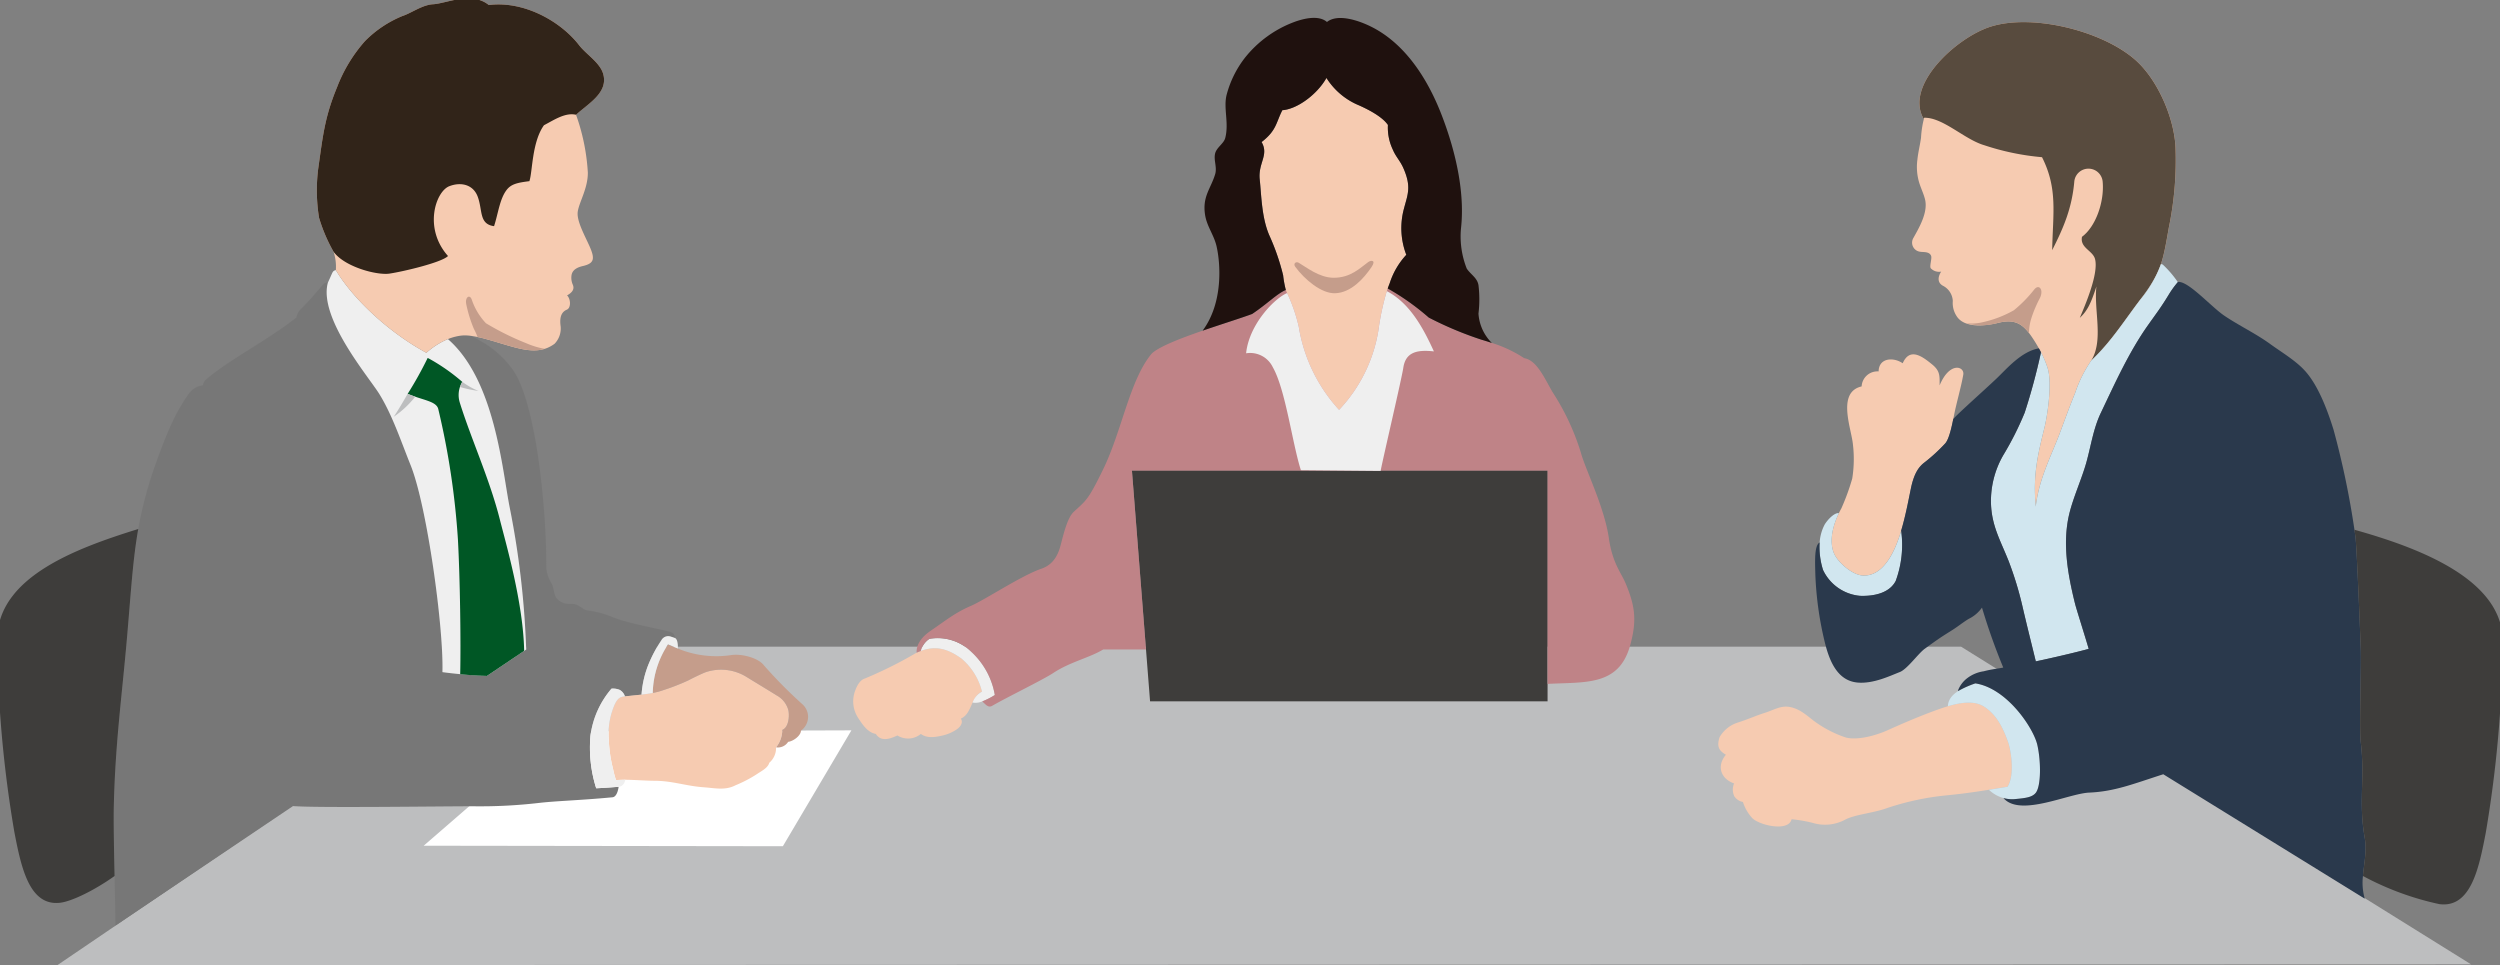 <svg xmlns="http://www.w3.org/2000/svg" xmlns:xlink="http://www.w3.org/1999/xlink" width="430" height="166" viewBox="0 0 430 166">
  <rect x="0" y="0" width="430" height="166" fill="#808080" stroke="none"/>
  <defs>
    <clipPath id="clip-path">
      <rect id="Rectangle_23631" data-name="Rectangle 23631" width="430" height="165.727" fill="none"/>
    </clipPath>
  </defs>
  <g id="Group_11029" data-name="Group 11029" transform="translate(-0.48 -0.271)">
    <path id="Path_44521" data-name="Path 44521" d="M288.272,106.518H90.4v.005L9.773,161.288l415.149-.131-52.944-32.97-34.769-21.667Z" transform="translate(0.583 4.983)" fill="#bdbebf"/>
    <path id="Path_44522" data-name="Path 44522" d="M91.9,120.265l50.866-.174L130.98,140.022,69.2,139.935Z" transform="translate(4.154 5.799)" fill="#fff"/>
    <g id="Group_11028" data-name="Group 11028" transform="translate(0.48 0.271)">
      <g id="Group_11027" data-name="Group 11027" clip-path="url(#clip-path)">
        <path id="Path_44523" data-name="Path 44523" d="M109.693,117.366a17.085,17.085,0,0,1,1.269-5.379A23.557,23.557,0,0,1,113.11,108a1.339,1.339,0,0,1,1.687-.587,6.3,6.3,0,0,1,.651.222,1.136,1.136,0,0,0-.964-1.094c-2.341-.612-7.4-1.481-9.856-2.536a15.41,15.41,0,0,0-4.161-1.1c-.756-.105-1.185-.691-2.048-1.03-.812-.324-2.013.354-3.314-1.064-.481-.526-.488-1.774-.812-2.449a6.245,6.245,0,0,1-.989-2.8c.1-9.251-1.621-28.095-5.705-34a16.924,16.924,0,0,0-5.848-5.155,12.457,12.457,0,0,0-1.387-.744A6.812,6.812,0,0,0,78.78,55.6a9.071,9.071,0,0,0-2.4.614c8.162,7.089,9.36,22.707,10.654,29.063a150.446,150.446,0,0,1,2.816,24.315v0l-6.775,4.562-.02-.015c-1.412-.05-2.686-.11-4.554-.29-.943-.09-1.959-.2-3.056-.348.231-7.551-2.647-28.594-5.48-35.619C68.359,73.9,66.853,69.331,64.6,65.674,62.77,62.7,54.064,52.542,55.754,46.484a1.031,1.031,0,0,0-.829.338c-1.192,1.349-2.175,2.6-3.719,4.13a2.627,2.627,0,0,0-.868,1.547C45.349,56.441,38.76,59.759,34.86,63.111a1.68,1.68,0,0,0-.617,1.063,3.413,3.413,0,0,0-2.274,1.256c-2.535,3.415-4.121,7.468-5.655,11.729a68.5,68.5,0,0,0-3.188,11.725c-.942,5.337-1.247,10.768-1.945,18.818-.867,9.967-1.993,17.87-2.254,28.7-.066,2.691.032,7.582.127,12.163.068,3.332.138,6.5.143,8.533l30.546-20.556c4.337.332,24.989.033,30.968.033a87.893,87.893,0,0,0,11.372-.58c3.261-.366,6.933-.429,12.608-.967.877-.074,1.061-1.8,1.061-1.8-.518.043-2.971.221-3.856.251a23.145,23.145,0,0,1-.974-9.144,15.473,15.473,0,0,1,3.606-7.992,3.014,3.014,0,0,1,1.43.225,1.957,1.957,0,0,1,.879,1.107c1.135-.116,2.065-.209,2.856-.3" transform="translate(0.651 2.105)" fill="#777"/>
        <path id="Path_44524" data-name="Path 44524" d="M74.306,56.319c8.162,7.089,9.36,22.707,10.654,29.062A150.472,150.472,0,0,1,87.775,109.7v0L81,114.258l-.019-.016c-1.412-.049-2.686-.109-4.554-.289-.945-.09-1.959-.2-3.056-.348.231-7.552-2.647-28.594-5.48-35.619C66.282,74,64.777,69.434,62.524,65.778c-1.831-2.972-10.536-13.132-8.847-19.189.325-.675.653-1.48.779-1.707a.716.716,0,0,1,.585-.419c2.867,4.815,8.919,10.6,15.569,14.217a13.5,13.5,0,0,1,3.7-2.36" transform="translate(2.728 2.002)" fill="#efefef"/>
        <path id="Path_44525" data-name="Path 44525" d="M341.5,62.1c3.428-3.236,5.61-6.765,8.458-10.514,3.575-4.7,3.845-6.359,4.89-12.332a57.328,57.328,0,0,0,1.144-14.045c-.29-4.887-2.942-11.116-6.582-14.539-5.464-5.136-17.778-8.338-25.16-6.03-5.873,1.832-14.915,10.078-11.582,15.861l.1-.176a17.138,17.138,0,0,0-.542,3.438c-.163,1.2-.517,2.636-.624,3.78a9.31,9.31,0,0,0,.125,3.223c.263,1.295.891,2.4,1.187,3.593.558,2.25-1.053,4.933-2,6.641a1.577,1.577,0,0,0,1.185,2.376c.563.092,1.563-.063,1.863.706.178.453-.322,1.827-.05,2.143a1.962,1.962,0,0,0,1.787.564c-.437.634-.872,1.854.369,2.471a3.117,3.117,0,0,1,1.624,2.571,4.11,4.11,0,0,0,.861,2.9c1.525,1.843,4.985,1.353,6.938.872,2.623-.643,4.049-.041,5.569,2.1a25.055,25.055,0,0,1,1.44,2.3c.121.221.242.444.358.67a15.977,15.977,0,0,1,1.193,2.882c.693,2.463.005,7.641-.616,10.157-1.127,4.552-1.992,8.163-1.474,13.488.521-4.639,2.6-8.591,4.073-12.457.48-1.261,1.731-4.726,2.686-7.046A22.33,22.33,0,0,1,341.5,62.1" transform="translate(18.19 -0.073)" fill="#f6cbb1"/>
        <path id="Path_44526" data-name="Path 44526" d="M299.292,84.766c-2.065,3.779-1.891,6.526-1.112,7.988.806,1.505,3.156,3.5,4.915,3.537,3.79.078,5.645-4.85,6.507-7.722.7-2.359,1.161-4.737,1.652-7.152.541-2.661,1.355-3.829,2.395-4.6a29.756,29.756,0,0,0,3.508-3.223c.651-.679,1.124-2.823,1.4-4.2.067-.329.12-.616.163-.826.434-2.15,1.212-4.812,1.559-6.831.247-1.433-2.34-2.319-4.072,1.848,0-1.546.142-2.451-1.272-3.6-1.62-1.32-3.836-3.05-5.073-.208-1.588-1.092-4.1-.96-4.144,1.4a2.722,2.722,0,0,0-2.92,2.581c-4.307.983-1.769,7.233-1.507,9.911a21.247,21.247,0,0,1-.111,5.94,38.892,38.892,0,0,1-1.885,5.163" transform="translate(17.404 2.706)" fill="#f6cbb1"/>
        <path id="Path_44527" data-name="Path 44527" d="M324.956,115.915c-2.126-1.355-5.267-.467-8.319.644-3.186,1.16-6.383,2.57-8.254,3.414-2.1.947-5.2,1.775-7.2,1.259a19.725,19.725,0,0,1-5.5-2.861c-1.361-1.064-2.47-2.075-4.139-2.391-1.552-.293-2.8.547-4.286,1.008s-2.878,1.106-4.576,1.647a5.565,5.565,0,0,0-3.215,2.541c-.488,1.576-.164,2.291,1.088,3.017-1.7,2.047-.777,4.187,1.408,4.935a2.728,2.728,0,0,0,.038,2.208,2.26,2.26,0,0,0,1.485.982A7.266,7.266,0,0,0,285.1,135.1c1.189,1.216,6.238,2.416,6.756.189a24.3,24.3,0,0,1,3.569.609,7.31,7.31,0,0,0,5.793-.619c1.835-.838,4.517-1.046,6.735-1.8a46.377,46.377,0,0,1,10.57-2.3c4-.389,6.583-.852,10.463-1.481,1.364-2.126.506-6.534.13-7.6-.824-2.35-1.92-4.756-4.16-6.186" transform="translate(16.298 5.62)" fill="#f6cbb1"/>
        <path id="Path_44528" data-name="Path 44528" d="M186.529,108l.7,8.946H255.6V77.259l-71.488,0Z" transform="translate(10.581 3.678)" fill="#3e3d3b"/>
        <path id="Path_44529" data-name="Path 44529" d="M149.8,107.091a71.518,71.518,0,0,1-8.9,4.445c-1.04.323-1.529,1.686-1.754,2.32a5.208,5.208,0,0,0,.584,4.447c.742,1.131,1.626,2.513,3.054,2.772.716,1.1,1.848,1.154,3.706.258a3.445,3.445,0,0,0,4.029-.258c.933.645,1.934.66,3.508.321a7.291,7.291,0,0,0,2.34-.9c.5-.272,1.626-1.1,1.041-2.062,1.95-.838,1.69-3.8,3.638-4.639a10.848,10.848,0,0,0-3.509-5.672c-2.557-1.849-4.745-2.383-7.733-1.03" transform="translate(7.862 5.165)" fill="#f6cbb1"/>
        <path id="Path_44530" data-name="Path 44530" d="M74.4,58.592a13.5,13.5,0,0,0-3.7,2.36c-6.65-3.613-12.7-9.4-15.569-14.217a8.108,8.108,0,0,0-.389-3.158,27.849,27.849,0,0,1-2.5-5.857A29.461,29.461,0,0,1,52.1,29.3c.8-5.628,1.1-8.827,3.239-14.013a25.876,25.876,0,0,1,4.817-7.954A19.34,19.34,0,0,1,66.607,3.02c1.512-.492,3.4-1.91,5.242-2.014,2.318-.13,6.609-2.278,9.6.133C87.407.38,93.76,3.872,96.991,8.062c1.223,1.582,3.591,2.974,4.135,4.962.881,3.22-2.627,5.07-4.68,6.983a35.539,35.539,0,0,1,2.029,9.933c.041,2.694-1.524,5.147-1.739,6.772s1.333,4.278,2.121,6.121c.836,1.953.668,2.692-1.035,3.148-.391.106-1.894.333-2.141,1.559a2.978,2.978,0,0,0,.236,1.763c.246.671-.041,1.235-1.016,1.782.616.548.734,2.123-.033,2.449-.982.417-1.235,1.353-1.1,2.643a3.753,3.753,0,0,1-1.028,3.236c-3.124,2.284-6.574.616-11.649-.79a20.349,20.349,0,0,0-2.7-.581,6.813,6.813,0,0,0-1.585-.063,9.031,9.031,0,0,0-2.4.614" transform="translate(2.632 -0.272)" fill="#f6cbb1"/>
        <path id="Path_44531" data-name="Path 44531" d="M64.355,47.332c2.141-.308,8.948-1.885,10.07-3.025-4.23-4.751-2.141-11.015.17-11.987,2.015-.806,4.173-.337,4.952,1.81.86,2.375.194,4.688,2.8,5.043.709-2.185.954-4.573,2.1-6.151.774-1.062,1.813-1.324,3.975-1.588.549-1.571.419-6.719,2.508-9.622,1.76-.919,3.667-2.229,5.518-1.8,2.053-1.913,5.561-3.763,4.68-6.983-.545-1.989-2.912-3.38-4.137-4.962C93.76,3.872,87.407.38,81.448,1.139c-2.989-2.411-7.28-.264-9.6-.133-1.837.1-3.729,1.522-5.242,2.014a19.34,19.34,0,0,0-6.451,4.312,25.876,25.876,0,0,0-4.817,7.954C53.2,20.471,52.9,23.67,52.1,29.3a29.451,29.451,0,0,0,.145,8.422,27.9,27.9,0,0,0,2.5,5.858c1.916,2.611,7.437,4.067,9.606,3.755" transform="translate(2.632 -0.272)" fill="#312419"/>
        <path id="Path_44532" data-name="Path 44532" d="M100.472,128.838c.564-.043,1.235-.065,1.6-.065,1.262,0,3.755.175,5.006.177,3.1,0,5.412.9,8.49,1.118,2,.142,3.682.577,5.461-.345a22.316,22.316,0,0,0,3.768-1.976c.527-.383,1.813-.978,2.038-1.89a3.352,3.352,0,0,0,1.17-2.663,4.775,4.775,0,0,0,1.068-3c1.055-.4,1.272-2.246,1.055-3.362a4.133,4.133,0,0,0-2.036-2.577c-1.863-1.161-3.38-2.062-5.176-3.173a8.327,8.327,0,0,0-7.01-.813c-.766.29-2.424,1.106-2.977,1.407a38.415,38.415,0,0,1-4.29,1.674,12.008,12.008,0,0,1-1.842.491c-.564.108-1.187.194-1.928.282-.791.092-1.721.186-2.857.3-.822.084-1.281.31-1.82,1.547a12.69,12.69,0,0,0-.953,5.971,23.588,23.588,0,0,0,.736,5.005,15.144,15.144,0,0,0,.5,1.885" transform="translate(5.478 5.345)" fill="#f6cbb1"/>
        <path id="Path_44533" data-name="Path 44533" d="M106.367,114.057a12.131,12.131,0,0,0,1.842-.491,38.405,38.405,0,0,0,4.29-1.676c.552-.3,2.21-1.116,2.977-1.406a8.327,8.327,0,0,1,7.01.813c1.8,1.111,3.314,2.012,5.176,3.173a4.126,4.126,0,0,1,2.036,2.577c.217,1.115,0,2.963-1.055,3.362a4.775,4.775,0,0,1-1.068,3,2.079,2.079,0,0,0,2.079-.947c.779-.063,2.176-1,2.21-1.933a2.9,2.9,0,0,0,.194-4.575,80.385,80.385,0,0,1-6.564-6.638c-.91-1.224-3.574-2-5.46-1.8a17.349,17.349,0,0,1-9.363-1.1c-.53-.22-1.088-.455-1.684-.7a15.717,15.717,0,0,0-2.623,8.35" transform="translate(5.907 5.133)" fill="#c59d8b"/>
        <path id="Path_44534" data-name="Path 44534" d="M24.263,86.822C13.171,90.259,0,95.242,0,105.9a206.648,206.648,0,0,0,2.946,32.993c1.163,6.024,2.547,12.916,7.972,12.2,1.907-.252,5.722-2.059,9.273-4.589-.1-4.58-.193-9.471-.127-12.162.261-10.828,1.388-18.73,2.254-28.7.7-8.05,1-13.481,1.945-18.817" transform="translate(-0.485 4.168)" fill="#3e3d3b"/>
        <path id="Path_44535" data-name="Path 44535" d="M102.193,114.271a1.948,1.948,0,0,0-.879-1.107,3.014,3.014,0,0,0-1.43-.225,15.481,15.481,0,0,0-3.606,7.992,23.145,23.145,0,0,0,.974,9.144c.884-.03,3.337-.208,3.857-.251s.985-.388,1.148-1.209c-.367,0-1.038.022-1.6.065a14.961,14.961,0,0,1-.5-1.885,23.517,23.517,0,0,1-.736-5.005,12.69,12.69,0,0,1,.953-5.971c.54-1.237,1-1.463,1.82-1.547" transform="translate(5.295 5.503)" fill="#efefef"/>
        <path id="Path_44536" data-name="Path 44536" d="M104.546,114.407a17.085,17.085,0,0,1,1.269-5.379,23.557,23.557,0,0,1,2.148-3.986,1.339,1.339,0,0,1,1.687-.587,6.306,6.306,0,0,1,.651.222c.518.227.515,1.477.482,1.8-.53-.22-1.089-.455-1.686-.7a15.73,15.73,0,0,0-2.623,8.35c-.564.108-1.187.194-1.928.282" transform="translate(5.799 5.064)" fill="#efefef"/>
        <path id="Path_44537" data-name="Path 44537" d="M160.431,115.56a3,3,0,0,1-1.672.2,3.382,3.382,0,0,1,1.621-1.88,10.847,10.847,0,0,0-3.509-5.671c-2.352-1.7-4.392-2.29-7.03-1.32a3.61,3.61,0,0,1,1.505-2.095,8.289,8.289,0,0,1,7.213,2.256,13.088,13.088,0,0,1,4.029,7.41,13.083,13.083,0,0,1-2.158,1.1" transform="translate(8.521 5.081)" fill="#efefef"/>
        <path id="Path_44538" data-name="Path 44538" d="M149.178,110.1c-.065-1.418.836-2.685,2.469-3.8,2.729-1.869,4.178-3.08,6.889-4.252,2.422-1.047,8.721-5.236,12.088-6.378,2.274-.775,2.991-2.708,3.38-4.254.606-2.4,1.231-4.633,2.209-5.543,2.08-1.934,2.44-1.923,5.069-7.346,3.25-6.7,4.55-15.335,8.319-19.846,1.195-1.184,4.927-2.631,8.764-3.955,3.267-1.125,6.611-2.164,8.523-2.875,2.6-1.74,4.3-3.513,5.791-4.127l17.531-.269a42.51,42.51,0,0,1,7.061,5.007,60.544,60.544,0,0,0,9.087,3.813c.624.18,1.2.364,1.749.552a22,22,0,0,1,5.573,2.626c2.252.346,3.608,3.73,4.939,5.929a41.276,41.276,0,0,1,4.808,10.311c.791,2.925,4.039,9.338,4.811,14.693.622,4.316,2.094,5.921,2.86,7.732,1.689,4,1.993,6.531.779,10.826-1.954,6.915-7.669,6.187-14.177,6.53V78.783l-71.488,0,2.416,30.749v.016h-7.344c-2.406,1.451-5.72,2.146-8.581,4.037-1.829,1.21-8.124,4.252-10.593,5.7-.65.29-1.007-.225-1.64-.8a13.165,13.165,0,0,0,2.158-1.1,13.09,13.09,0,0,0-4.028-7.41,8.3,8.3,0,0,0-7.214-2.257,3.615,3.615,0,0,0-1.505,2.1h0c-.229.086-.463.181-.7.289" transform="translate(8.481 2.155)" fill="#bf8387"/>
        <path id="Path_44539" data-name="Path 44539" d="M86.638,109.213c-.172-8.335-3.125-18.388-4.2-22.662C80.7,79.679,77.5,72.718,75.57,66.523a4.4,4.4,0,0,1,.422-3.578,32.756,32.756,0,0,0-5.947-4.123A64.543,64.543,0,0,1,66.6,65.007c2.6,1.1,4.932,1.242,5.264,2.611a133.553,133.553,0,0,1,3.382,22.457c.367,6.779.519,17.681.39,23.158,1.868.18,3.142.24,4.554.29l.019.015Z" transform="translate(3.518 2.736)" fill="#005725"/>
        <path id="Path_44540" data-name="Path 44540" d="M64.332,68.656a16.772,16.772,0,0,0,3.719-3.474c-.426-.143-.864-.3-1.315-.49-.521.946-1.8,3.092-2.4,3.964" transform="translate(3.382 3.036)" fill="#bdbebf"/>
        <path id="Path_44541" data-name="Path 44541" d="M78.276,64.31a12.507,12.507,0,0,1-2.8-1.58,7.2,7.2,0,0,0-.372.9,21.146,21.146,0,0,0,3.168.676" transform="translate(4.029 2.936)" fill="#bdbebf"/>
        <path id="Path_44542" data-name="Path 44542" d="M208.743,18.555c2.42-.151,5.9-2.576,7.583-5.541a12.032,12.032,0,0,0,5.632,4.725c1.472.661,3.928,1.888,4.939,3.351a8.817,8.817,0,0,0,.867,4.3c.488,1.16,1.232,1.862,1.776,3.091,1.43,3.222.78,4.51.13,6.958a12.8,12.8,0,0,0,.389,7.992,13.069,13.069,0,0,0-2.859,4.9c-.121.3-.233.6-.334.889-.057.158-.111.315-.163.47a44.479,44.479,0,0,0-1.452,6.8,25.942,25.942,0,0,1-6.758,13.617,27.679,27.679,0,0,1-6.934-14.3,28.663,28.663,0,0,0-2-5.786c-.076-.177-.149-.353-.22-.532a17.81,17.81,0,0,1-.463-2.531,38.889,38.889,0,0,0-2.34-6.789c-1.357-3.059-1.389-6.9-1.687-9.7-.3-2.843,1.622-4.173.323-6.427,2.6-2,2.468-3.352,3.573-5.478" transform="translate(11.825 0.394)" fill="#f6cbb1"/>
        <path id="Path_44543" data-name="Path 44543" d="M210.614,43.961c-.392-.534.112-.975.606-.688,1.256.731,3.522,2.567,5.979,2.578,2.954.014,4.549-1.677,5.979-2.707.473-.342,1.394-.369.565.86-1.3,1.919-3.5,4.429-6.283,4.51-2.328.067-5.2-2.319-6.846-4.553" transform="translate(12.165 1.924)" fill="#c59d8b"/>
        <path id="Path_44544" data-name="Path 44544" d="M209.688,48.231c-2.112.865-6.531,5.333-7.052,10.36a4.317,4.317,0,0,1,4.594,2.4c2.185,3.811,3.364,13.169,4.829,17.7l13.713.128c.39-2.061,3.651-16.008,3.9-17.719.391-2.708,2.342-3.158,5.264-2.836-1.819-4-4.137-8.307-8.1-10.368a44.212,44.212,0,0,0-1.452,6.8,25.954,25.954,0,0,1-6.758,13.617,27.659,27.659,0,0,1-6.934-14.3,28.757,28.757,0,0,0-2-5.786" transform="translate(11.694 2.177)" fill="#efefef"/>
        <path id="Path_44545" data-name="Path 44545" d="M245.319,59.089a7.806,7.806,0,0,1-2.291-5.041,20.582,20.582,0,0,0,0-4.9c-.229-1.277-1.3-1.782-2.015-2.835a15.042,15.042,0,0,1-1-6.853c.693-6.014-.788-12.986-3.293-19.5C234.09,13.112,230.056,7.4,224.506,4.668c-2.2-1.085-5.719-2.235-7.538-.776-1.474-1.288-4.2-.523-5.633,0a19.576,19.576,0,0,0-8.508,6.191,17.731,17.731,0,0,0-3.1,6.268c-.619,2.311.42,4.86-.253,7.486-.254.992-1.527,1.641-1.757,2.726-.248,1.161.382,2.318.015,3.53-.752,2.476-2.219,3.815-1.731,6.964.31,1.993,1.52,3.447,1.975,5.4.643,2.777,1.241,9.635-2.4,14.531,3.267-1.125,6.61-2.165,8.522-2.875,2.6-1.741,4.3-3.513,5.792-4.127a18.089,18.089,0,0,1-.463-2.531,38.865,38.865,0,0,0-2.34-6.789c-1.357-3.058-1.388-6.9-1.686-9.7-.3-2.843,1.622-4.173.322-6.427,2.6-2,2.469-3.351,3.573-5.478,2.421-.151,5.9-2.576,7.584-5.541a12.035,12.035,0,0,0,5.631,4.725c1.474.661,3.928,1.888,4.939,3.351a8.818,8.818,0,0,0,.868,4.3c.488,1.16,1.231,1.863,1.776,3.092,1.429,3.221.779,4.51.13,6.958a12.783,12.783,0,0,0,.389,7.991,13.055,13.055,0,0,0-2.859,4.9c-.122.3-.233.6-.335.889a42.408,42.408,0,0,1,7.061,5.007,60.611,60.611,0,0,0,9.088,3.814c.623.179,1.2.363,1.749.552" transform="translate(11.27 -0.109)" fill="#1f110e"/>
        <path id="Path_44546" data-name="Path 44546" d="M79.492,53.368a10.926,10.926,0,0,1-2.428-4.035c-.347-1.031-1.214-.431-.953.773a22.145,22.145,0,0,0,1.3,4.209,13.02,13.02,0,0,1,.645,1.432c.5.1,1.02.226,1.582.382,4.179,1.158,7.253,2.488,9.954,1.647a14.385,14.385,0,0,1-3.17-.968,47.229,47.229,0,0,1-6.931-3.438" transform="translate(4.087 2.224)" fill="#c59d8b"/>
        <path id="Path_44547" data-name="Path 44547" d="M312.7,20.325c3.229-.073,6.9,3.713,10.311,4.719a43.186,43.186,0,0,0,9.958,2.067c2.748,5.453,1.856,9.715,1.749,15.985,1.874-3.717,3.406-7.108,3.811-11.894a2.451,2.451,0,0,1,4.875.185c.282,3.333-1.139,7.615-3.562,9.416-.376,1.924,1.873,2.356,2.249,3.843.636,2.522-1.717,7.942-2.625,10.1,1.251-1.177,1.876-2.355,2.86-5.409-.475,4.1,1.276,9.258-.9,12.766,3.428-3.236,5.61-6.764,8.457-10.514,3.574-4.7,3.845-6.359,4.889-12.332a57.266,57.266,0,0,0,1.145-14.044c-.29-4.888-2.943-11.117-6.582-14.54-5.465-5.136-17.778-8.338-25.162-6.03C318.307,6.472,309.266,14.718,312.6,20.5Z" transform="translate(18.26 -0.073)" fill="#584b3e"/>
        <path id="Path_44548" data-name="Path 44548" d="M340.3,109.661c-3.054.838-8.29,1.992-9.1,2.147-.433-1.8-1.475-5.928-2.246-9.253a58.694,58.694,0,0,0-2.433-8.015c-1.47-3.675-2.922-6.076-3.033-9.967a15.815,15.815,0,0,1,2.079-8.163,53.355,53.355,0,0,0,3.726-7.388,107.08,107.08,0,0,0,2.8-10.376,16.066,16.066,0,0,1,1.194,2.882c.692,2.463.005,7.642-.616,10.157-1.128,4.552-1.993,8.163-1.475,13.488.521-4.639,2.6-8.591,4.073-12.457.48-1.261,1.732-4.726,2.686-7.046a22.367,22.367,0,0,1,2.774-5.594c3.429-3.236,5.61-6.764,8.459-10.514a20.641,20.641,0,0,0,3.541-6.108l.3.092a17.7,17.7,0,0,1,2.6,3.027,16.117,16.117,0,0,0-1.623,2.257c-1.317,2.153-1.977,2.989-3.475,5.1-3.3,4.647-5.739,10.083-8.162,15.168-1.292,2.712-1.692,5.683-2.486,8.517-.754,2.688-2.13,5.73-2.84,8.462-1.337,5.131-.415,10.528.91,15.853.215.87,1.732,5.627,2.339,7.732" transform="translate(18.957 1.95)" fill="#d1e6ef"/>
        <path id="Path_44549" data-name="Path 44549" d="M323.55,130.387c1-.16,2.04-.333,3.2-.52,1.364-2.127.506-6.534.13-7.6-.825-2.349-1.92-4.755-4.16-6.185-1.637-1.044-3.877-.757-6.214-.063l0-.151c.216-2.235,3.032-3.137,4.721-3.781,5.5.858,10.008,7.732,10.658,10.568s.653,7.088-.26,8.247c-.606.774-1.741.911-3.423,1.073a5.814,5.814,0,0,1-4.548-1.5Z" transform="translate(18.538 5.459)" fill="#d1e6ef"/>
        <path id="Path_44550" data-name="Path 44550" d="M309.718,87.241a17.959,17.959,0,0,1-.937,8.651c-1,1.955-3.466,2.664-6.131,2.567a7.813,7.813,0,0,1-6.368-4.446,13.039,13.039,0,0,1-.586-4.735,7.582,7.582,0,0,1,.879-3.126c.682-1.064,1.743-2.018,2.436-1.933h0c-1.636,3.377-1.435,5.85-.709,7.207.8,1.506,3.155,3.5,4.914,3.538,3.79.078,5.646-4.85,6.507-7.722" transform="translate(17.286 4.034)" fill="#d1e6ef"/>
        <path id="Path_44551" data-name="Path 44551" d="M319.545,116.769a16.384,16.384,0,0,1,2.97-1.33c5.5.859,10.008,7.733,10.659,10.568s.652,7.088-.261,8.248c-.606.773-1.741.91-3.423,1.072a5.491,5.491,0,0,1-2.143-.168l.151.168c2.988,3.009,11.059-.943,14.6-1.1,4.379-.191,7.542-1.485,12.742-3.156l34.656,21.4a10,10,0,0,1-.312-3.9c.179-2.15.7-4.354.318-6.5-1.133-6.354.076-10.071-.694-16.5-.284-2.374.119-13.048,0-16.152-.146-3.873-.665-16.668-.879-18.849-.031-.307-.1-.844-.207-1.557a145.9,145.9,0,0,0-3.6-17.221c-1.552-4.991-3.16-8.154-4.869-10.066-1.606-1.794-4.053-3.229-6.012-4.651-2.525-1.832-5.292-3.121-7.881-4.863-2.268-1.523-6.315-6.119-8.007-5.8a16.2,16.2,0,0,0-1.623,2.257c-1.316,2.152-1.976,2.988-3.474,5.1-3.3,4.647-5.739,10.083-8.163,15.168-1.291,2.712-1.691,5.683-2.485,8.516-.754,2.689-2.13,5.731-2.841,8.463-1.337,5.131-.415,10.528.91,15.852.216.87,1.732,5.628,2.339,7.733-3.054.838-8.29,1.991-9.1,2.147-.432-1.8-1.474-5.928-2.246-9.253a58.549,58.549,0,0,0-2.433-8.015c-1.469-3.675-2.922-6.076-3.033-9.967a15.815,15.815,0,0,1,2.08-8.163,53.476,53.476,0,0,0,3.726-7.388,107.175,107.175,0,0,0,2.8-10.376c-.116-.226-.237-.449-.358-.67-3.033.515-5.572,3.56-7.3,5.2-2.167,2.062-6.66,6.023-7.442,6.97-.273,1.376-.746,3.52-1.4,4.2a29.842,29.842,0,0,1-3.508,3.222c-1.04.774-1.854,1.941-2.395,4.6-.491,2.415-.947,4.794-1.652,7.153a17.978,17.978,0,0,1-.937,8.652c-1,1.954-3.467,2.663-6.131,2.566a7.811,7.811,0,0,1-6.368-4.446,13.035,13.035,0,0,1-.586-4.734c-.942.547-.786,3.338-.74,5.413a58.127,58.127,0,0,0,1.577,11.544c.776,3.253,2.117,6.807,5.662,7.141,2.729.256,5.633-1.164,7.279-1.8,1.294-.5,3.174-3.185,4.29-4,2.6-1.89,2.75-1.966,4.808-3.264.953-.6,1.826-1.33,2.772-1.89a6.024,6.024,0,0,0,2.278-1.935,106.387,106.387,0,0,0,3.658,10.311c-.909.193-1.906.258-3.38.644a6.1,6.1,0,0,0-2.73,1.116,4.872,4.872,0,0,0-1.646,2.105Z" transform="translate(17.243 2.101)" fill="#2a394c"/>
        <path id="Path_44552" data-name="Path 44552" d="M383.922,146.5c.18-2.15.7-4.354.319-6.5-1.133-6.353.075-10.071-.694-16.5-.285-2.374.119-13.048,0-16.152-.146-3.873-.665-16.668-.88-18.849-.031-.307-.1-.844-.207-1.557,11.191,3.128,25.522,8.548,25.522,19.2a206.755,206.755,0,0,1-2.946,32.993c-1.164,6.025-2.548,12.916-7.973,12.2a49.757,49.757,0,0,1-13.141-4.84" transform="translate(22.502 4.174)" fill="#3e3d3b"/>
        <path id="Path_44553" data-name="Path 44553" d="M330.278,55.142a8.659,8.659,0,0,1,.432-2.638,21.13,21.13,0,0,1,1.426-3.351c.729-1.436-.126-2.576-.993-1.461a22.54,22.54,0,0,1-3.463,3.524,18.984,18.984,0,0,1-5.308,2.044,8.426,8.426,0,0,1-2.975.19,10.206,10.206,0,0,0,5.579-.065c2.468-.605,3.875-.09,5.3,1.756" transform="translate(18.712 2.144)" fill="#c59d8b"/>
      </g>
    </g>
  </g>
</svg>
